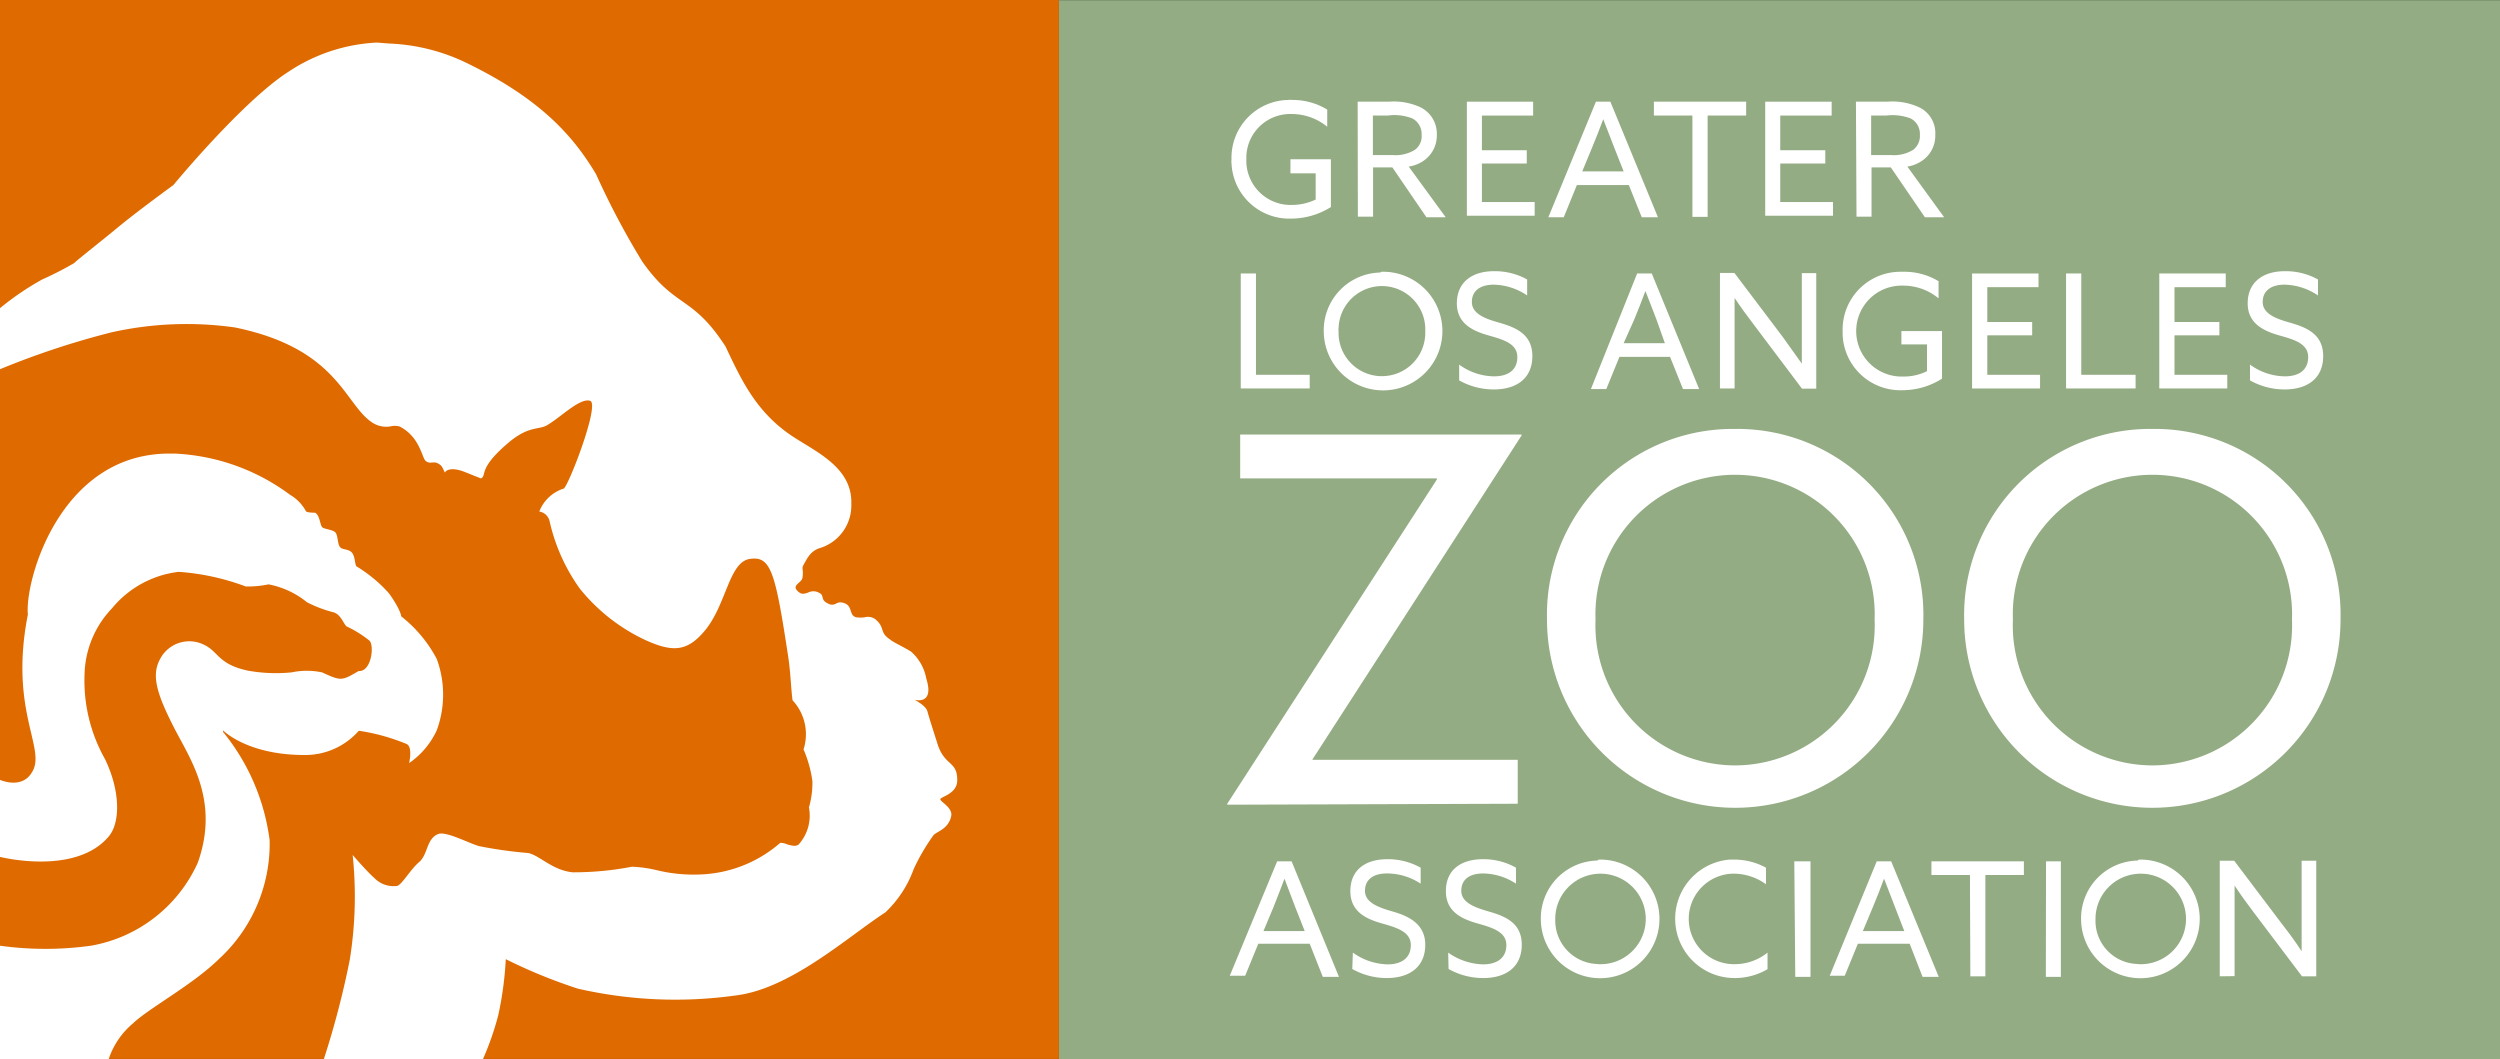 <?xml version="1.0" encoding="UTF-8"?> <svg xmlns="http://www.w3.org/2000/svg" id="Layer_1" data-name="Layer 1" viewBox="0 0 129.8 55"><rect x="0" y="0" width="129.8" height="55" fill="#333333" stroke="none"/><g id="glaza"><rect x="54.98" y="0.01" width="74.82" height="54.98" fill="#93ac83"></rect><path d="M67.09,5.19a3.44,3.44,0,0,1,1.82.5v.89a2.91,2.91,0,0,0-1.85-.66,2.28,2.28,0,0,0-2.35,2.2v.15a2.3,2.3,0,0,0,2.21,2.37h.17a2.87,2.87,0,0,0,1.22-.28V9H67V8.27H69.1v2.48a3.9,3.9,0,0,1-2.07.6,3,3,0,0,1-3.09-2.88.54.54,0,0,1,0-.18,3,3,0,0,1,2.94-3.1A.74.74,0,0,1,67.09,5.19Z" fill="#fff"></path><path d="M70.49,5.28h1.62a3.28,3.28,0,0,1,1.66.3A1.53,1.53,0,0,1,74.6,7a1.59,1.59,0,0,1-.77,1.4,1.85,1.85,0,0,1-.69.25l1.92,2.63h-1L72.29,8.69h-1v2.56h-.79Zm1.8,2.77a1.92,1.92,0,0,0,1.17-.27A.87.87,0,0,0,73.81,7a.91.91,0,0,0-.48-.85A2.54,2.54,0,0,0,72.05,6h-.77V8.05Z" fill="#fff"></path><path d="M76.16,5.28H79.6V6H76.94V7.8h2.33v.69H76.94v2h2.74v.71H76.16Z" fill="#fff"></path><path d="M82.86,5.28h.75l2.47,6h-.84l-.67-1.67h-2.7l-.68,1.67h-.8ZM82.15,8.9H84.3l-.49-1.24c-.19-.48-.39-1-.57-1.47h0c-.18.48-.38,1-.59,1.5Z" fill="#fff"></path><path d="M87.87,6h-2V5.28h4.79V6h-2v5.26h-.79Z" fill="#fff"></path><path d="M91.65,5.28H95.1V6H92.43V7.8h2.34v.69H92.43v2h2.74v.71H91.65Z" fill="#fff"></path><path d="M96.36,5.28H98a3.28,3.28,0,0,1,1.66.3A1.48,1.48,0,0,1,100.48,7a1.57,1.57,0,0,1-.77,1.4,1.86,1.86,0,0,1-.68.25l1.91,2.63h-1L98.17,8.69h-1v2.56h-.78Zm1.8,2.77a1.92,1.92,0,0,0,1.17-.27A.9.9,0,0,0,99.68,7a.9.9,0,0,0-.48-.85A2.64,2.64,0,0,0,97.93,6h-.78V8.05Z" fill="#fff"></path><path d="M64.42,14.2h.79v5.26H68v.71H64.42Z" fill="#fff"></path><path d="M71.73,14.11a3.08,3.08,0,1,1-3,3.12v0a3,3,0,0,1,2.92-3.08Zm0,5.42A2.25,2.25,0,0,0,74,17.28v-.09a2.25,2.25,0,1,0-4.5-.17.48.48,0,0,0,0,.17,2.25,2.25,0,0,0,2.16,2.34Z" fill="#fff"></path><path d="M75.76,18.93a3.13,3.13,0,0,0,1.81.61c.71,0,1.21-.31,1.21-1s-.7-.9-1.48-1.12-1.66-.59-1.66-1.67.77-1.67,1.93-1.67a3.46,3.46,0,0,1,1.72.43v.83a3.2,3.2,0,0,0-1.73-.56c-.67,0-1.14.29-1.14.9s.69.87,1.41,1.07c.87.25,1.73.6,1.73,1.74s-.8,1.73-2,1.73a3.66,3.66,0,0,1-1.8-.47Z" fill="#fff"></path><path d="M85,14.2h.76l2.46,6h-.84l-.67-1.67H84.08l-.68,1.67h-.8Zm-.7,3.62h2.14L86,16.58c-.19-.48-.38-1-.57-1.47h0c-.18.48-.38,1-.59,1.5Z" fill="#fff"></path><path d="M89.3,20.17v-6h.75l2.5,3.31,1,1.4h0v-4.7h.75v6h-.74l-2.5-3.32c-.34-.45-.69-.92-1-1.39h0c0,.52,0,1.12,0,1.7v3Z" fill="#fff"></path><path d="M98.82,14.11a3.44,3.44,0,0,1,1.83.49v.89a2.88,2.88,0,0,0-1.84-.66,2.36,2.36,0,1,0-.15,4.72h.17a2.7,2.7,0,0,0,1.22-.28V17.88H98.72v-.69h2.11v2.47a3.84,3.84,0,0,1-2.06.6,3,3,0,0,1-3.1-2.88V17.2a3,3,0,0,1,3-3.09Z" fill="#fff"></path><path d="M102.39,14.2h3.45v.71h-2.66v1.81h2.33v.69h-2.33v2.05h2.74v.71h-3.53Z" fill="#fff"></path><path d="M107.27,14.2h.79v5.26h2.82v.71h-3.61Z" fill="#fff"></path><path d="M112.11,14.2h3.45v.71H112.9v1.81h2.33v.69H112.9v2.05h2.74v.71h-3.53Z" fill="#fff"></path><path d="M116.82,18.93a3.13,3.13,0,0,0,1.81.61c.71,0,1.21-.31,1.21-1s-.7-.9-1.48-1.12-1.66-.59-1.66-1.67.77-1.67,1.93-1.67a3.46,3.46,0,0,1,1.72.43v.83a3.21,3.21,0,0,0-1.74-.56c-.66,0-1.13.29-1.13.9s.69.87,1.41,1.07c.87.25,1.73.6,1.73,1.74s-.8,1.73-2,1.73a3.66,3.66,0,0,1-1.8-.47Z" fill="#fff"></path><path d="M63.72,41.78l0-.05L74.6,24.9l0-.06H64.39V22.56H79l0,.05L68.13,39.45l0,0H78.8v2.28Z" fill="#fff"></path><path d="M90.09,22.27a9.66,9.66,0,0,1,9.77,9.9,9.77,9.77,0,1,1-19.54,0A9.65,9.65,0,0,1,90.09,22.27Zm0,17.47a7.27,7.27,0,0,0,7.24-7.57,7.25,7.25,0,1,0-14.49,0A7.27,7.27,0,0,0,90.09,39.74Z" fill="#fff"></path><path d="M111.75,22.27a9.65,9.65,0,0,1,9.77,9.9,9.77,9.77,0,1,1-19.54,0A9.66,9.66,0,0,1,111.75,22.27Zm0,17.47A7.27,7.27,0,0,0,119,32.17a7.25,7.25,0,1,0-14.49,0A7.27,7.27,0,0,0,111.75,39.74Z" fill="#fff"></path><path d="M66.31,44.72h.75l2.46,6h-.84L68,49H65.33l-.68,1.66h-.8Zm-.71,3.62h2.14l-.49-1.24c-.18-.48-.38-1-.56-1.48h0c-.18.49-.38,1-.58,1.5Z" fill="#fff"></path><path d="M70.24,49.46a3.22,3.22,0,0,0,1.8.61c.71,0,1.21-.32,1.21-1s-.7-.9-1.48-1.12-1.66-.58-1.66-1.68.77-1.66,1.93-1.66a3.47,3.47,0,0,1,1.72.44v.83A3.17,3.17,0,0,0,72,45.35c-.66,0-1.13.29-1.13.9s.69.86,1.42,1.07S74,47.91,74,49.05s-.8,1.73-2,1.73a3.63,3.63,0,0,1-1.79-.47Z" fill="#fff"></path><path d="M75.19,49.46a3.28,3.28,0,0,0,1.81.61c.71,0,1.21-.32,1.21-1s-.7-.9-1.48-1.12-1.66-.58-1.66-1.68.77-1.66,1.93-1.66a3.41,3.41,0,0,1,1.71.44v.83A3.17,3.17,0,0,0,77,45.35c-.67,0-1.13.29-1.13.9s.69.86,1.41,1.07c.87.25,1.73.59,1.73,1.73s-.8,1.73-2,1.73a3.66,3.66,0,0,1-1.8-.47Z" fill="#fff"></path><path d="M83,44.63a3.08,3.08,0,1,1-3,3.12v0a3,3,0,0,1,2.93-3.07Zm0,5.43a2.35,2.35,0,1,0-2.25-2.45v.09a2.26,2.26,0,0,0,2.16,2.35Z" fill="#fff"></path><path d="M90,44.63a3.44,3.44,0,0,1,1.69.42v.86A2.89,2.89,0,0,0,90,45.36a2.35,2.35,0,0,0,.06,4.7,2.72,2.72,0,0,0,1.71-.6v.86a3.35,3.35,0,0,1-1.75.46,3.08,3.08,0,0,1-.21-6.15Z" fill="#fff"></path><path d="M93.16,44.72H94v6h-.79Z" fill="#fff"></path><path d="M97.44,44.72h.75l2.47,6h-.84L99.15,49H96.46l-.68,1.66H95Zm-.72,3.62h2.15l-.48-1.24c-.19-.48-.39-1-.57-1.48h0c-.18.49-.38,1-.59,1.5Z" fill="#fff"></path><path d="M102.28,45.43h-2v-.71h4.8v.71h-2v5.26h-.78Z" fill="#fff"></path><path d="M106.23,44.72H107v6h-.78Z" fill="#fff"></path><path d="M111.05,44.63a3.08,3.08,0,1,1-3,3.12v0a3,3,0,0,1,2.93-3.07Zm0,5.43a2.35,2.35,0,1,0-2.25-2.45v.09A2.24,2.24,0,0,0,111,50.05Z" fill="#fff"></path><path d="M115.25,50.69v-6H116L118.5,48c.35.45.7.92,1,1.39h0c0-.52,0-1.12,0-1.7v-3h.76v6h-.74l-2.5-3.31c-.35-.46-.69-.93-1-1.4h0c0,.52,0,1.12,0,1.7v3Z" fill="#fff"></path><rect width="54.98" height="54.98" fill="#df6a00"></rect><path d="M1.45,31.89c-1,5.06,1,7,.2,8.22C1.12,41,0,40.49,0,40.49v4s3.94,1,5.66-1.08c.6-.74.58-2.37-.21-4A8.3,8.3,0,0,1,4.39,35a5.12,5.12,0,0,1,1.42-3.41,5.28,5.28,0,0,1,3.47-1.9,12.35,12.35,0,0,1,3.48.76,5.19,5.19,0,0,0,1.18-.11,4.49,4.49,0,0,1,2,.93,6.48,6.48,0,0,0,1.41.53c.36.14.47.56.64.72a5.9,5.9,0,0,1,1.19.74c.27.26.1,1.63-.56,1.58-.89.52-.91.52-1.9.07a3.82,3.82,0,0,0-1.58,0,8.22,8.22,0,0,1-2.27-.09c-1.58-.34-1.51-1-2.31-1.36a1.71,1.71,0,0,0-2.28.82c-.43.84-.09,1.83.73,3.45s2.42,3.8,1.26,7.06a7.5,7.5,0,0,1-5.54,4.31,17.11,17.11,0,0,1-4.74,0V55H5.64a4.09,4.09,0,0,1,1.27-1.87c.81-.78,3.1-2,4.47-3.35A8.12,8.12,0,0,0,14,43.63,11.15,11.15,0,0,0,11.58,38l0-.08s1.24,1.28,4.23,1.28a3.7,3.7,0,0,0,2.82-1.26,10.57,10.57,0,0,1,2.46.68c.36.13.15,1,.15,1a4.19,4.19,0,0,0,1.44-1.71,5.38,5.38,0,0,0,0-3.69A6.88,6.88,0,0,0,20.83,32s0-.3-.63-1.19a7.42,7.42,0,0,0-1.7-1.41c-.08-.11-.06-.53-.24-.72s-.48-.12-.61-.28-.1-.62-.24-.76-.52-.16-.66-.25-.13-.63-.39-.77c-.07,0-.39,0-.47-.07a2.21,2.21,0,0,0-.83-.86,10.85,10.85,0,0,0-6-2.14H8.79c-5.73,0-7.53,6.71-7.34,8.37M19.57,2.21A9.06,9.06,0,0,0,15,3.71c-2.39,1.52-6,5.9-6,5.9s-1.74,1.26-2.85,2.17c-.84.7-2.15,1.72-2.3,1.88a17.3,17.3,0,0,1-1.66.85A14.51,14.51,0,0,0,0,16v3.17a42.49,42.49,0,0,1,5.81-1.92A17.88,17.88,0,0,1,12.19,17c5.38,1.1,5.69,4,7.14,4.94a1.31,1.31,0,0,0,.93.2,1,1,0,0,1,.48,0c1.06.53,1.17,1.64,1.36,1.79a.38.38,0,0,0,.34.08h.17c.35.12.35.26.49.53a.2.2,0,0,1,.07-.09c.12-.08.38-.17.95.05l.85.34c.32-.15-.16-.48,1.32-1.76,1.12-1,1.66-.74,2.11-1,.71-.41,1.71-1.44,2.24-1.27s-1.17,4.54-1.38,4.56A2,2,0,0,0,28,26.56a.65.65,0,0,1,.53.48,9.6,9.6,0,0,0,1.58,3.53,9.59,9.59,0,0,0,3.35,2.64c1.46.67,2.21.63,3.12-.45,1.14-1.35,1.26-3.58,2.35-3.74s1.32.63,2,5.12c.12.82.14,1.64.22,2.22a2.58,2.58,0,0,1,.57,2.55,6.36,6.36,0,0,1,.46,1.64A4.54,4.54,0,0,1,42,41.92a2.24,2.24,0,0,1-.53,1.92c-.15.13-.39.06-.6,0a.86.86,0,0,0-.36-.08,6.67,6.67,0,0,1-3.92,1.63,8.13,8.13,0,0,1-2.41-.19A6.64,6.64,0,0,0,32.81,45a15.86,15.86,0,0,1-3.08.29c-1.05-.11-1.66-.84-2.29-1a22.37,22.37,0,0,1-2.57-.36c-.53-.15-1.7-.78-2.11-.63-.63.24-.53,1.06-1,1.46S20.83,46,20.59,46a1.38,1.38,0,0,1-1.14-.4c-.4-.35-1.14-1.21-1.14-1.21a20.65,20.65,0,0,1-.15,5.44A45.15,45.15,0,0,1,16.81,55h8.26a15.14,15.14,0,0,0,.8-2.29,17.71,17.71,0,0,0,.39-2.91A27.17,27.17,0,0,0,30,51.33a22.65,22.65,0,0,0,8.23.35c2.85-.36,5.81-3.06,7.74-4.31a5.79,5.79,0,0,0,1.47-2.25,10.71,10.71,0,0,1,1-1.72c.13-.22.78-.31.94-1,.12-.44-.52-.75-.56-.89s.88-.26.88-1c0-1.06-.69-.69-1.06-2-.1-.31-.41-1.28-.49-1.58s-.67-.6-.67-.6,1.06.31.61-1.11a2.44,2.44,0,0,0-.79-1.39c-.41-.25-1-.53-1.06-.61-.63-.4-.24-.63-.82-1.09a.66.66,0,0,0-.53-.08,1.55,1.55,0,0,1-.43,0c-.42-.1-.14-.63-.71-.76a.45.45,0,0,0-.36.06.4.4,0,0,1-.37,0c-.49-.22-.15-.43-.53-.59a.59.59,0,0,0-.52,0c-.2.07-.37.15-.6-.12s.25-.39.29-.63c.08-.43-.07-.48.07-.7.21-.38.38-.73.89-.87a2.31,2.31,0,0,0,1.58-2.26c.07-1.83-1.67-2.64-2.92-3.44-2-1.27-2.78-3-3.61-4.75-1.74-2.69-2.6-1.95-4.33-4.42a40.68,40.68,0,0,1-2.39-4.52C29.73,7,28,5.1,24.21,3.26a10.12,10.12,0,0,0-4-1Z" fill="#fff"></path></g></svg> 